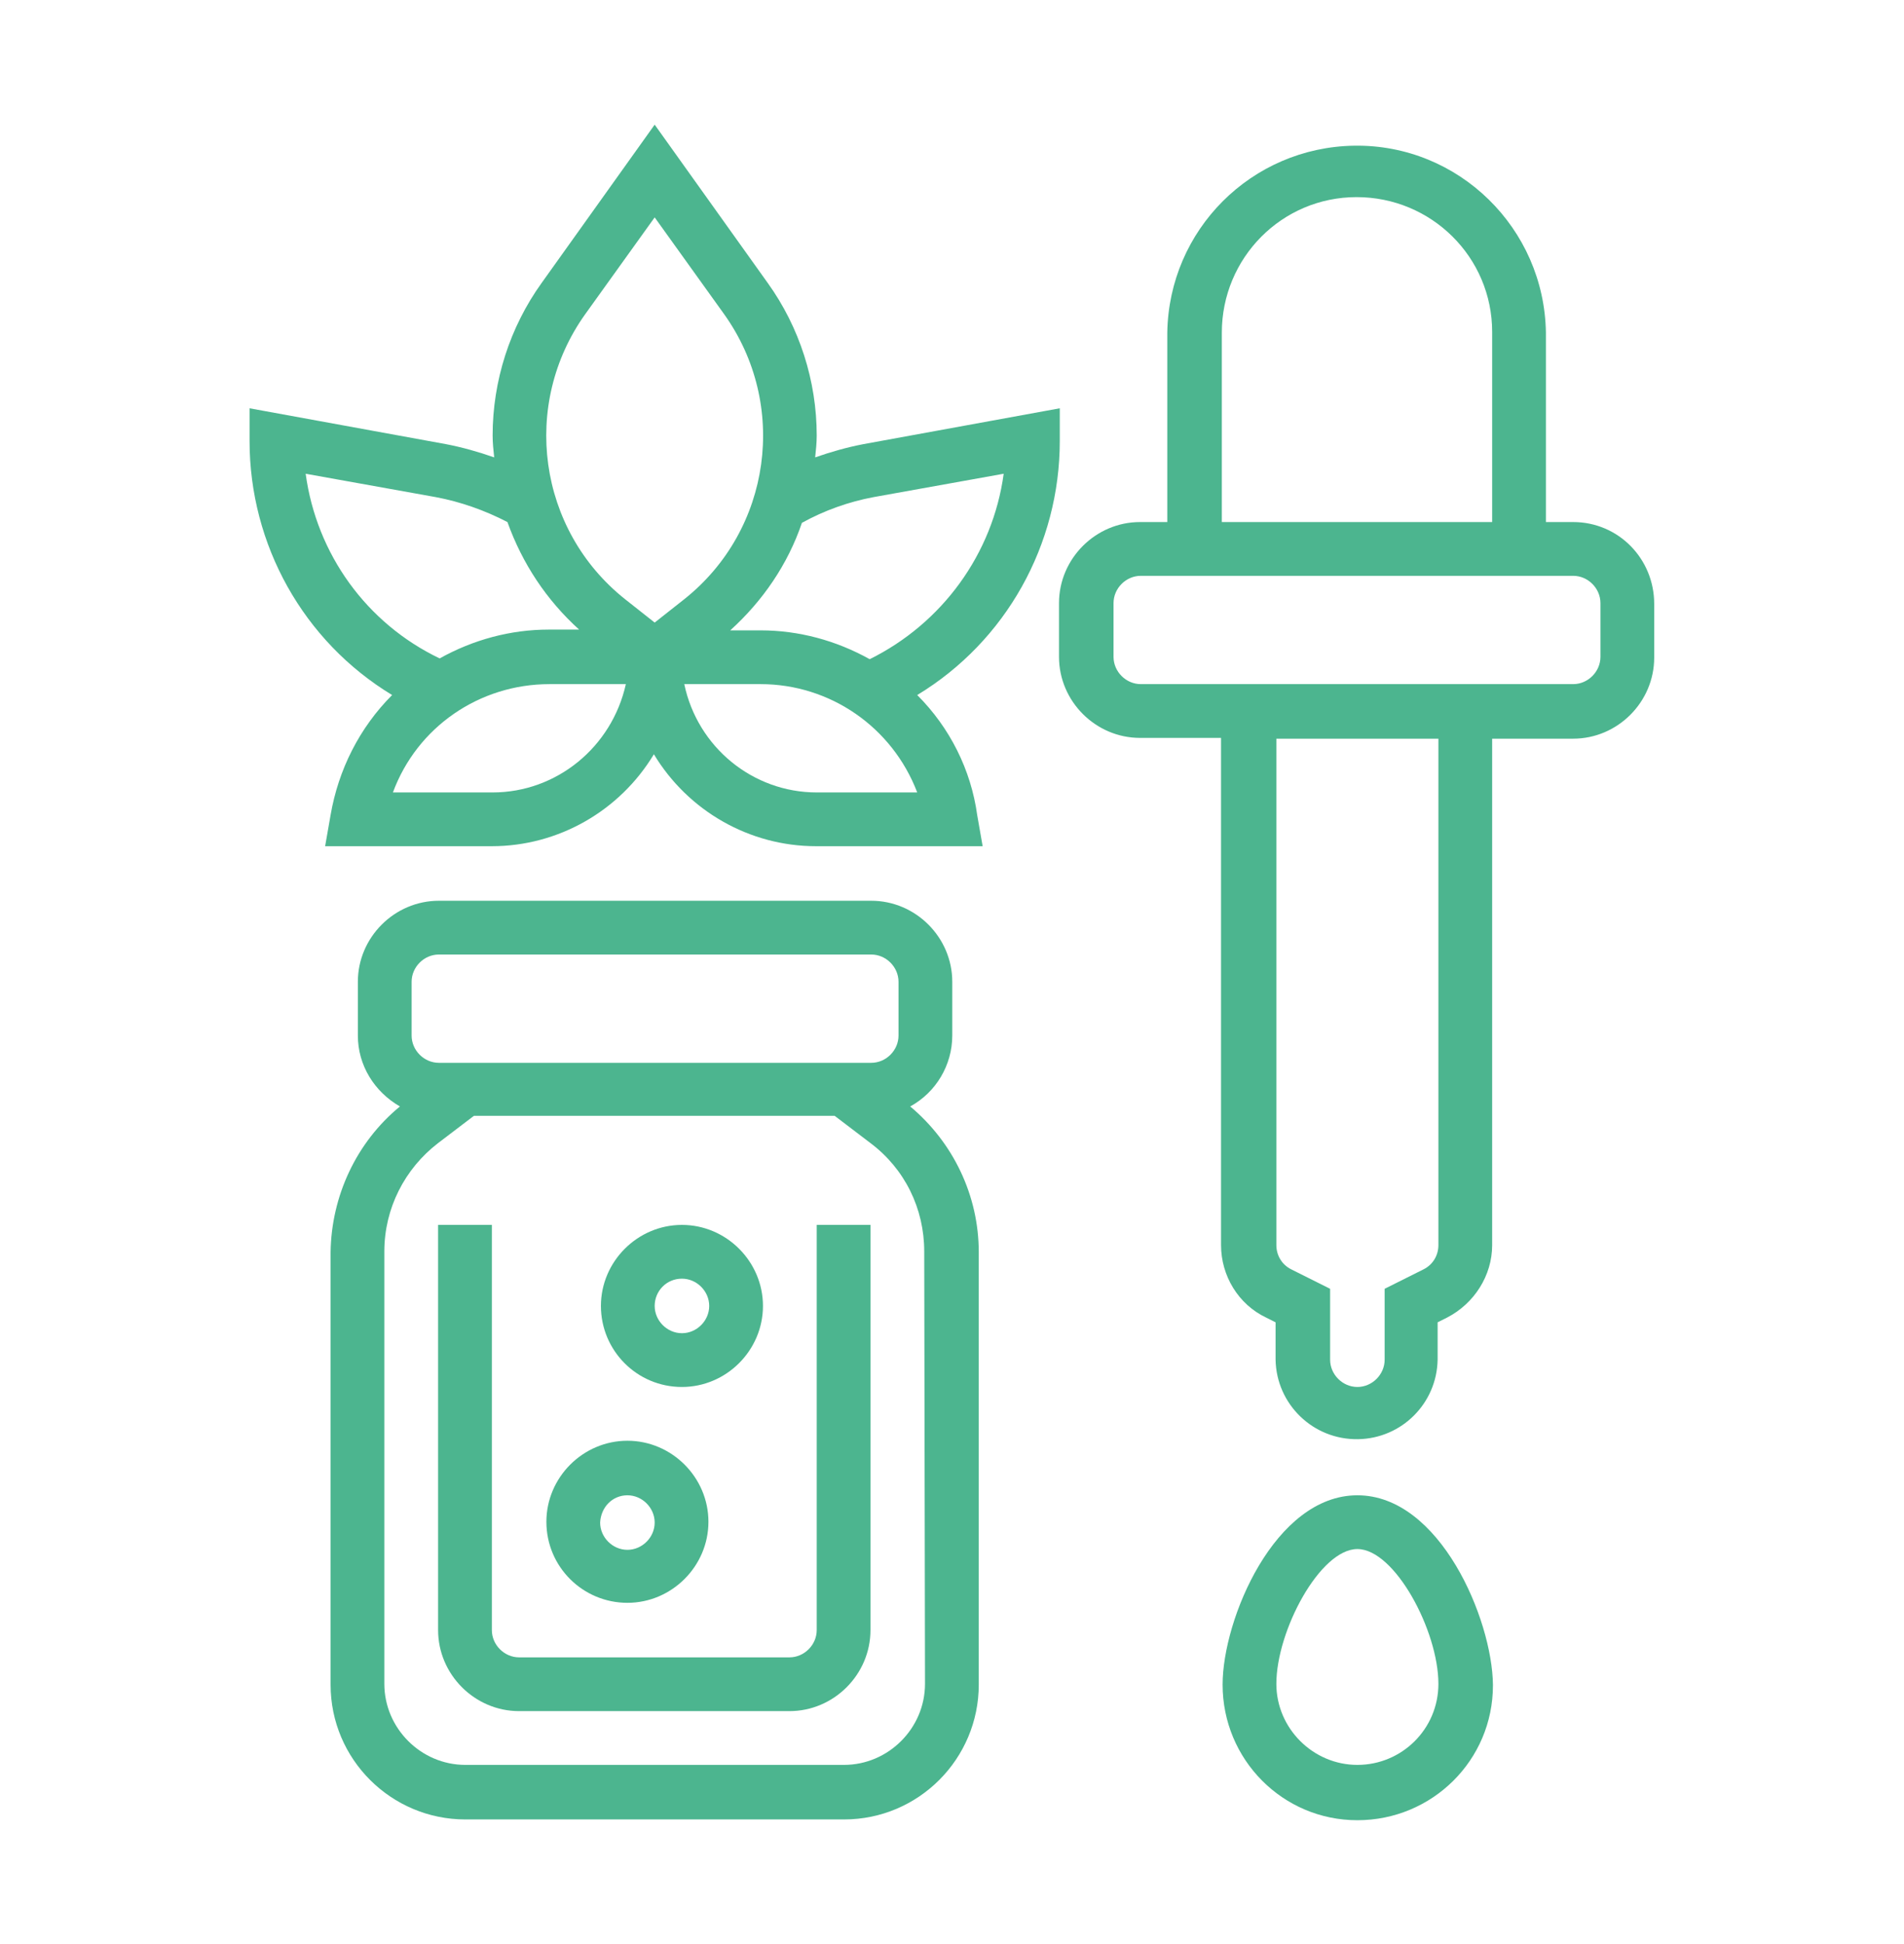 <?xml version="1.0" encoding="utf-8"?>
<!-- Generator: Adobe Illustrator 27.0.0, SVG Export Plug-In . SVG Version: 6.00 Build 0)  -->
<svg version="1.1" id="Capa_1" xmlns="http://www.w3.org/2000/svg" xmlns:xlink="http://www.w3.org/1999/xlink" x="0px" y="0px"
	 viewBox="0 0 244.4 249.5" style="enable-background:new 0 0 244.4 249.5;" xml:space="preserve">
<style type="text/css">
	.st0{fill:#4CB58F;}
</style>
<g id="noun-cbd-4295470" transform="translate(-117.865 -0.002)">
	<path id="Trazado_41" class="st0" d="M235.6,89.2c11.4-6.9,18.3-19.3,18.3-32.6v-4.2L228.7,57c-2.1,0.4-4.2,1-6.2,1.7
		c0.1-0.9,0.2-1.9,0.2-2.8c0-7-2.2-13.9-6.3-19.6l-14.5-20.3l-14.5,20.3c-4.1,5.7-6.3,12.6-6.3,19.6c0,0.9,0.1,1.9,0.2,2.8
		c-2-0.7-4.1-1.3-6.2-1.7l-25.2-4.6v4.2c0,13.3,6.9,25.7,18.3,32.6c-4.2,4.2-6.9,9.6-7.9,15.4l-0.7,4h21.4c8.5,0,16.4-4.5,20.8-11.8
		c4.4,7.3,12.3,11.8,20.8,11.8h21.4l-0.7-4C242.5,98.8,239.8,93.4,235.6,89.2L235.6,89.2z M230,63.8l16.7-3
		c-1.4,10.3-7.9,19.2-17.2,23.8c-4.3-2.4-9.1-3.7-14-3.7h-3.9c4.2-3.8,7.4-8.5,9.2-13.8C223.7,65.5,226.8,64.4,230,63.8L230,63.8z
		 M193,40.3l8.9-12.4l8.9,12.4c8.3,11.6,6.1,27.7-5.1,36.6l-3.8,3l-3.8-3C186.9,68,184.7,51.9,193,40.3z M157.1,60.8l16.7,3
		c3.2,0.6,6.3,1.7,9.2,3.2c1.9,5.3,5,10,9.2,13.8h-3.9c-4.9,0-9.7,1.3-14,3.7C164.9,80,158.5,71.1,157.1,60.8L157.1,60.8z
		 M181.1,101.7h-12.8c3.1-8.4,11.1-13.9,20.1-13.9h9.8C196.4,95.9,189.3,101.7,181.1,101.7L181.1,101.7z M222.7,101.7
		c-8.2,0-15.3-5.8-17-13.9h9.8c8.9,0,16.9,5.5,20.1,13.9H222.7z"/>
	<path id="Trazado_42" class="st0" d="M234.7,142c3.3-1.8,5.4-5.3,5.4-9.1V126c0-5.7-4.7-10.4-10.4-10.4h-55.5
		c-5.7,0-10.4,4.7-10.4,10.4v6.9c0,3.8,2.1,7.2,5.4,9.1c-5.6,4.6-8.8,11.5-8.9,18.7v55.5c0,9.6,7.8,17.3,17.3,17.3h48.6
		c9.6,0,17.3-7.8,17.3-17.3v-55.5C243.5,153.4,240.2,146.6,234.7,142L234.7,142z M170.7,126c0-1.9,1.6-3.5,3.5-3.5h55.5
		c1.9,0,3.5,1.6,3.5,3.5v6.9c0,1.9-1.6,3.5-3.5,3.5h-55.5c-1.9,0-3.5-1.6-3.5-3.5L170.7,126z M236.6,216.1c0,5.7-4.7,10.4-10.4,10.4
		h-48.6c-5.7,0-10.4-4.7-10.4-10.4v-55.5c0-5.5,2.6-10.6,6.9-13.9l4.6-3.5H225l4.6,3.5c4.4,3.3,6.9,8.4,6.9,13.9L236.6,216.1
		L236.6,216.1z"/>
	<path id="Trazado_43" class="st0" d="M222.7,209.2c0,1.9-1.6,3.5-3.5,3.5h-34.7c-1.9,0-3.5-1.6-3.5-3.5v-52h-6.9v52
		c0,5.7,4.7,10.4,10.4,10.4h34.7c5.7,0,10.4-4.7,10.4-10.4v-52h-6.9L222.7,209.2z"/>
	<path id="Trazado_44" class="st0" d="M198.4,205.7c5.7,0,10.4-4.7,10.4-10.4c0-5.7-4.7-10.4-10.4-10.4c-5.7,0-10.4,4.7-10.4,10.4
		l0,0C188,201.1,192.7,205.7,198.4,205.7z M198.4,191.9c1.9,0,3.5,1.6,3.5,3.5c0,1.9-1.6,3.5-3.5,3.5c-1.9,0-3.5-1.6-3.5-3.5l0,0
		C195,193.4,196.5,191.9,198.4,191.9L198.4,191.9z"/>
	<path id="Trazado_45" class="st0" d="M205.4,178c5.7,0,10.4-4.7,10.4-10.4c0-5.7-4.7-10.4-10.4-10.4c-5.7,0-10.4,4.7-10.4,10.4l0,0
		C195,173.3,199.6,178,205.4,178z M205.4,164.1c1.9,0,3.5,1.6,3.5,3.5c0,1.9-1.6,3.5-3.5,3.5c-1.9,0-3.5-1.6-3.5-3.5l0,0
		C201.9,165.7,203.4,164.1,205.4,164.1L205.4,164.1z"/>
	<path id="Trazado_46" class="st0" d="M319.8,67h-3.5V42.7c-0.2-13.4-11.2-24.2-24.6-24c-13.2,0.2-23.8,10.8-24,24V67h-3.5
		c-5.7,0-10.4,4.7-10.4,10.4v6.9c0,5.7,4.7,10.4,10.4,10.4h10.4v65.1c0,3.9,2.2,7.6,5.8,9.3l1.2,0.6v4.8c0.1,5.7,4.8,10.3,10.6,10.2
		c5.6-0.1,10.1-4.6,10.2-10.2v-4.8l1.2-0.6c3.5-1.8,5.8-5.4,5.8-9.3V94.8h10.4c5.7,0,10.4-4.7,10.4-10.4v-6.9
		C330.2,71.7,325.6,67,319.8,67L319.8,67z M274.7,42.7c0-9.6,7.7-17.4,17.3-17.4c9.6,0,17.4,7.7,17.4,17.3c0,0,0,0,0,0.1V67h-34.7
		V42.7z M302.5,159.8c0,1.3-0.7,2.5-1.9,3.1l-5,2.5v9.1c0,1.9-1.6,3.5-3.5,3.5c-1.9,0-3.5-1.6-3.5-3.5v-9.1l-5-2.5
		c-1.2-0.6-1.9-1.8-1.9-3.1V94.8h20.8L302.5,159.8z M323.3,84.3c0,1.9-1.6,3.5-3.5,3.5h-55.5c-1.9,0-3.5-1.6-3.5-3.5v-6.9
		c0-1.9,1.6-3.5,3.5-3.5h55.5c1.9,0,3.5,1.6,3.5,3.5L323.3,84.3z"/>
	<path id="Trazado_47" class="st0" d="M292.1,191.9c-10.6,0-17.3,15.9-17.3,24.3c0,9.6,7.7,17.4,17.3,17.4c9.6,0,17.4-7.7,17.4-17.3
		c0,0,0,0,0-0.1C309.4,207.8,302.7,191.9,292.1,191.9z M292.1,226.5c-5.7,0-10.4-4.7-10.4-10.4c0-6.8,5.6-17.3,10.4-17.3
		s10.4,10.5,10.4,17.3C302.5,221.9,297.8,226.5,292.1,226.5L292.1,226.5z"/>
</g>
</svg>
